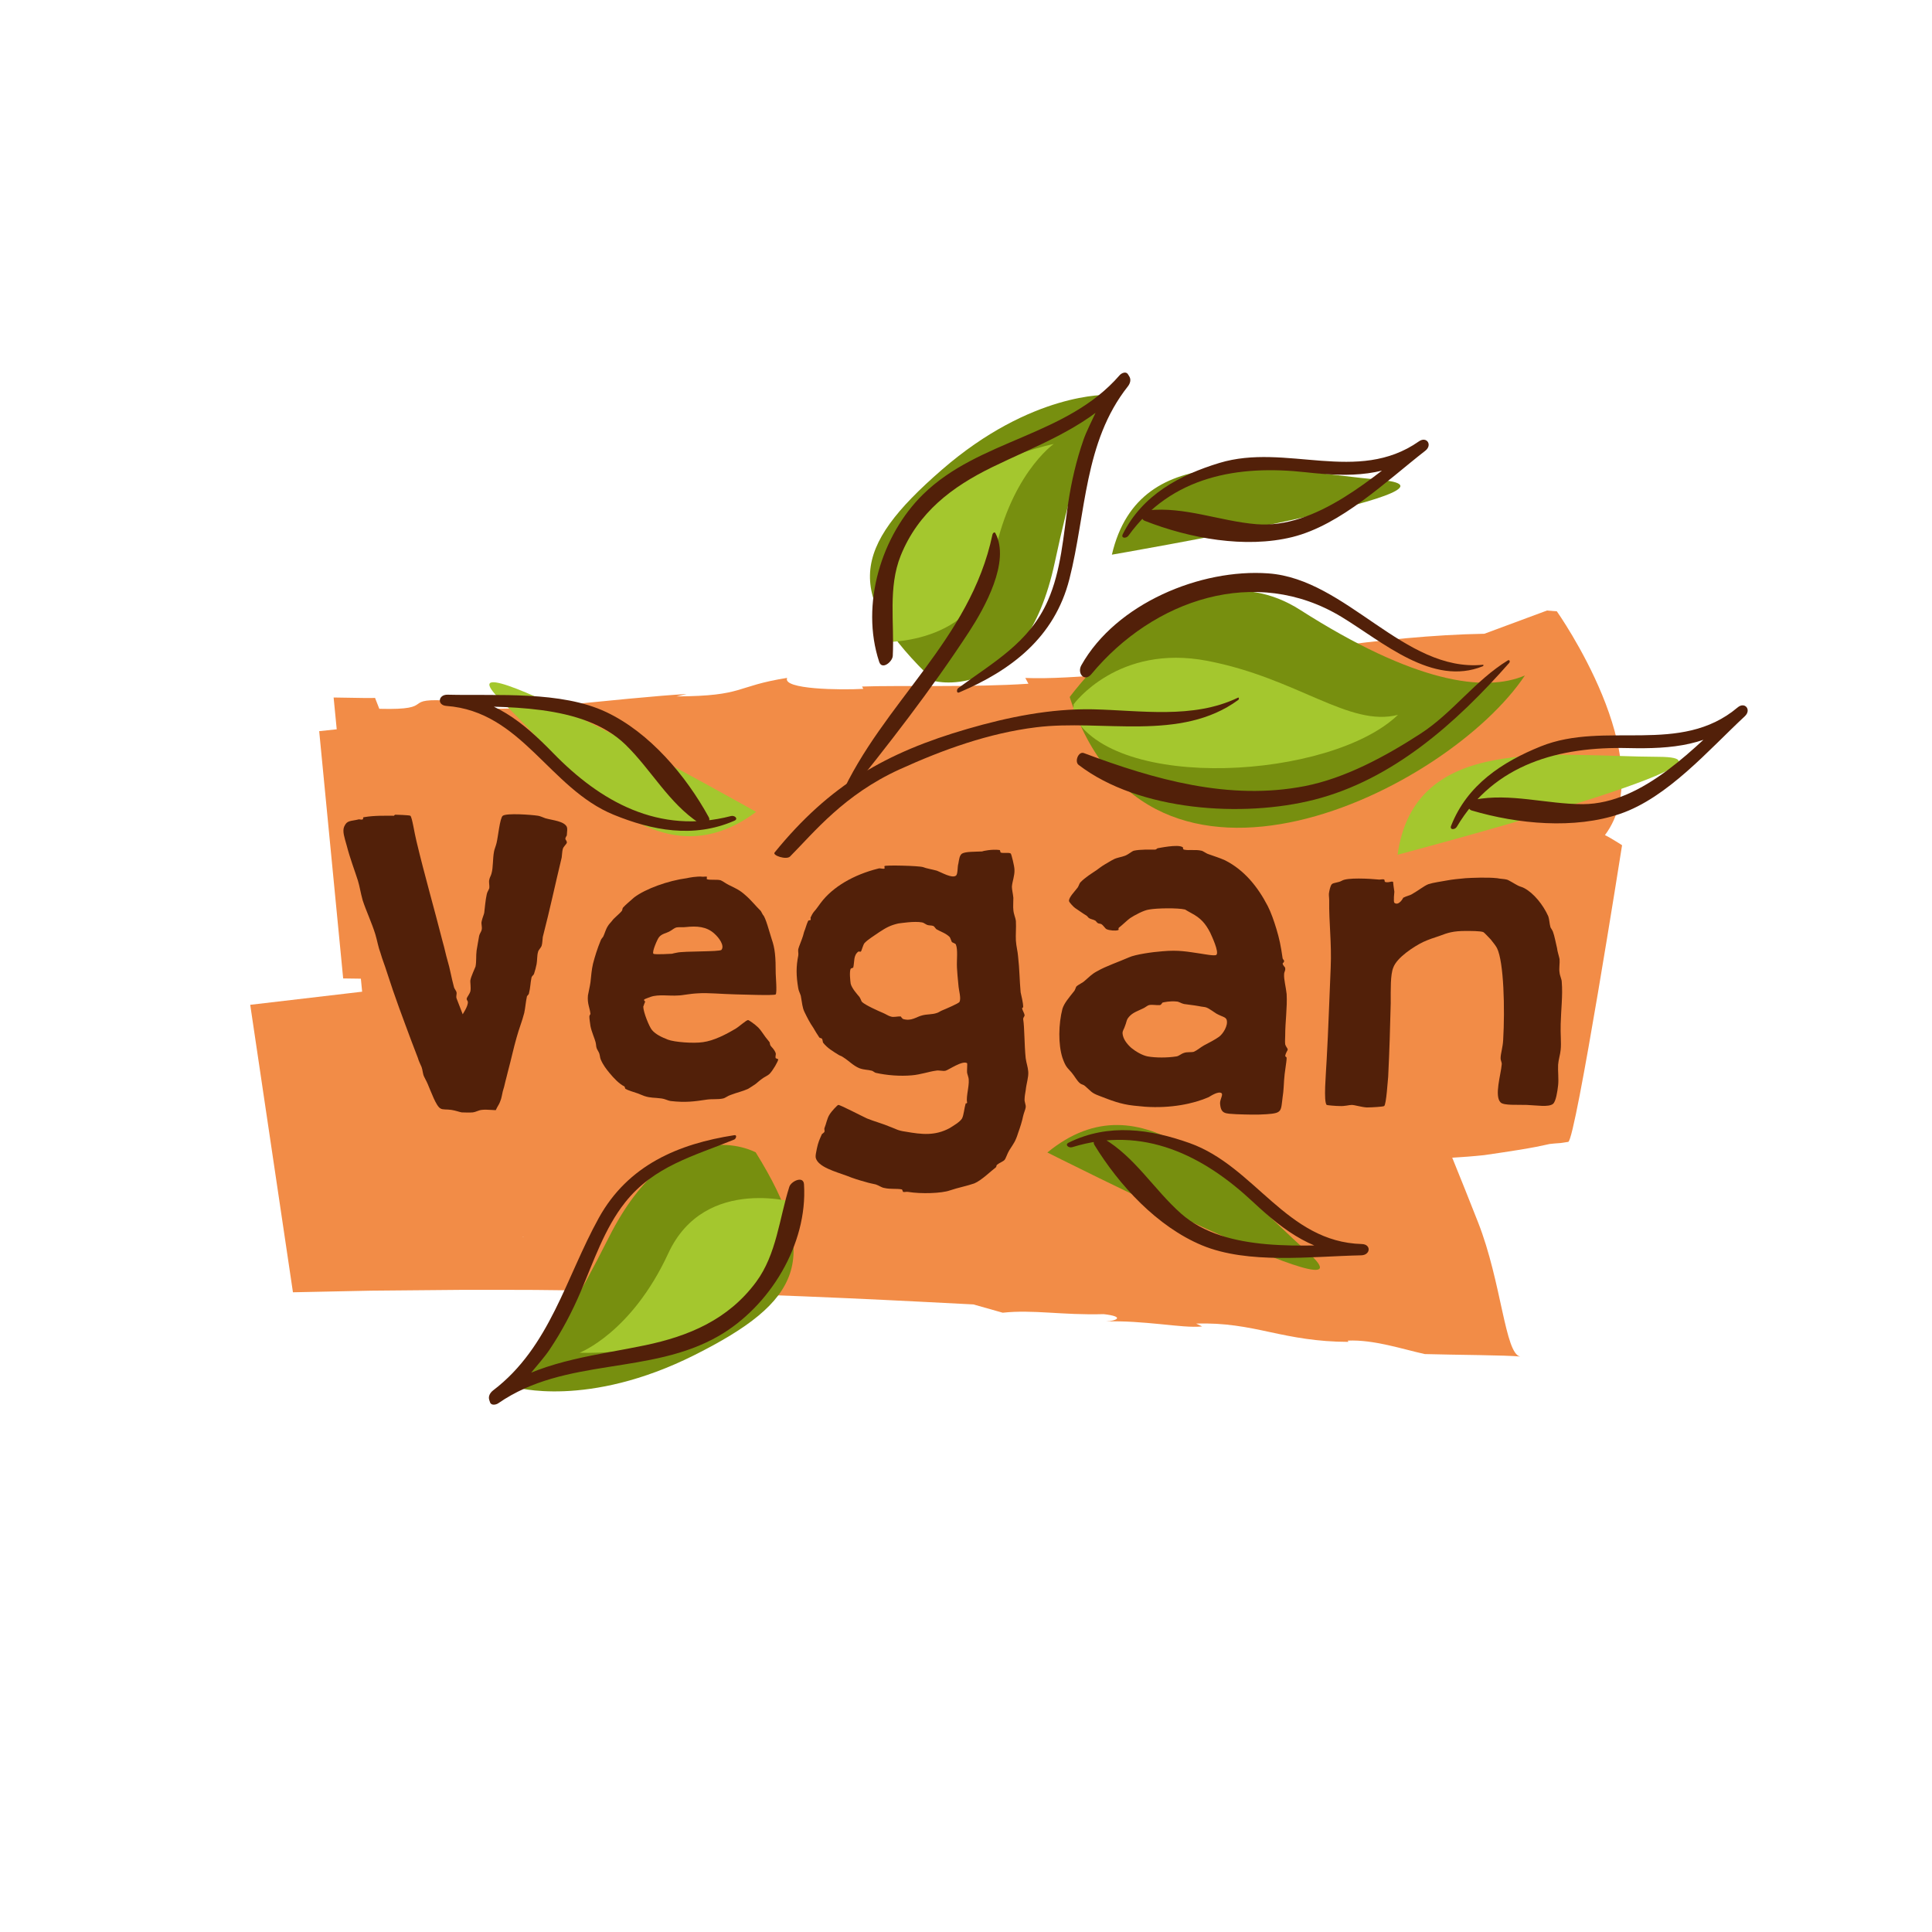 <svg xmlns="http://www.w3.org/2000/svg" fill="none" viewBox="0 0 2018 2018" height="2018" width="2018">
<path fill="#F28C47" d="M545.58 1291.68C546.1 1291.62 546.66 1291.56 547.15 1291.51C546.77 1291.8 546.22 1291.8 545.58 1291.68ZM1408.98 1215.29C1409.56 1215.14 1410.15 1215.06 1410.73 1214.91C1410.09 1215.08 1409.51 1215.23 1408.98 1215.29ZM1566.26 1171.27C1566.23 1171.39 1566.23 1171.36 1566.26 1171.27ZM261.36 1049.52L305.99 1349.81C330.39 1349.31 357.91 1348.73 387.65 1348.12C417.39 1347.86 449.34 1347.57 482.55 1347.27C515.79 1347.39 550.25 1347.07 585.08 1347.65C602.51 1347.85 620.04 1348.06 637.5 1348.23C654.96 1348.61 672.43 1348.99 689.71 1349.37C828.1 1352.29 957.02 1359.49 1016.73 1362.49L1047.34 1371.15C1079.32 1367.68 1109.06 1373.86 1152.79 1372.64C1175.62 1375.23 1166.08 1379.7 1155.24 1380.31C1174.25 1379.58 1194.07 1381.36 1211.8 1383.05C1229.5 1384.83 1245.09 1386.64 1255.68 1385.47L1249.38 1382.53C1279.26 1381.48 1302.7 1386.23 1326.75 1391.45C1350.83 1396.64 1375.58 1401.54 1408.29 1401.6L1407.91 1400.29C1434.91 1399.07 1465.11 1409.27 1488.2 1414.34C1521.06 1415.27 1573.5 1415.42 1587.97 1416.93C1571.96 1414.45 1568.47 1339.29 1543.86 1276.73C1534.65 1253.23 1525.2 1229.73 1516.86 1209.18C1527.06 1208.66 1538.06 1207.84 1550.18 1206.56C1609.28 1198.08 1612.8 1195.92 1618.52 1194.93C1619.95 1194.67 1626.95 1194.11 1628.87 1194L1629.63 1193.97L1629.8 1193.94L1632.34 1193.59C1634.21 1193.33 1636.1 1193.01 1638.03 1192.72C1645.7 1191.41 1694.27 882.87 1694.27 882.87L1692.61 881.76C1692.61 881.76 1684.1 876.42 1680.8 874.59C1679.37 873.77 1677.86 873.05 1676.4 872.26C1735.61 793.37 1626.14 638.53 1626.14 638.53L1615.85 637.71L1550.43 661.97C1443.43 663.75 1323.32 686.2 1244.72 696.26C1210.06 698.88 1120.12 710.25 1070.96 708.13L1074.2 714.16C1016.33 718.1 935.66 715.71 900.44 717.1L901.72 719.52C878.43 720.86 816.68 720.16 822.19 708.06C766.94 716.81 778.37 727.01 706.54 727.42L717.21 724.94C690.91 726.25 632.4 732 562.87 739.25C532.17 739.54 490.07 743.77 473.48 732.17C414.33 727.88 459.92 742.02 396.19 740.36L391.73 728.96C390.56 729.22 373.86 729.05 348.47 728.55L351.71 761.76C345.53 762.43 339.41 763.07 333.4 763.71L358.44 1021.99C364.71 1022.08 370.86 1022.17 376.92 1022.25L378.26 1035.84C348.38 1039.34 310.48 1043.8 261.35 1049.54"></path>
<path fill="#778F0F" d="M975.69 711.34C975.69 711.34 1069.97 735.92 1101.66 587.76C1133.38 439.69 1157.2 412.46 1157.2 412.46C1157.2 412.46 1077.78 409.08 983.73 490.71C889.65 572.37 880.76 620.77 975.68 711.35"></path>
<path fill="#A4C72E" d="M917.81 670.67C917.81 670.67 1021.07 676.88 1037.25 586.88C1053.37 496.94 1100.63 463.73 1100.63 463.73C1100.63 463.73 884.19 507.11 917.81 670.67Z"></path>
<path fill="#778F0F" d="M1161.38 579.36C1161.38 579.36 1555.19 511.72 1442.4 501.34C1331.61 491.17 1190.48 454.72 1161.38 579.36Z"></path>
<path fill="#778F0F" d="M1117.32 728.08C1117.32 728.08 1238.69 560.77 1358.02 637.03C1477.43 713.3 1550.9 723.47 1592.77 705.54C1513.09 825.28 1199.02 982.62 1117.33 728.08"></path>
<path fill="#A4C72E" d="M1121.44 735.63C1121.44 735.63 1167.36 672.16 1261.32 690.3C1355.23 708.4 1409.31 759.83 1460.21 746.65C1390.56 813.94 1162.43 827.9 1120.74 746.01L1121.44 735.63Z"></path>
<path fill="#522009" d="M1293.46 731.03C1233.34 775.23 1151.28 751.06 1082.3 759.66C1032.62 765.81 985.13 782.95 939.5 803.68C881.66 830.09 850.52 869.1 825.25 894.61C821.43 898.46 806.56 893.53 809.07 890.47C866.47 819.83 925.63 785.95 1010.58 761.32C1052.91 749.02 1097.23 740.01 1141.39 740.88C1191.01 741.96 1246.11 751.35 1292.96 728.78C1294.3 728.02 1294.3 730.35 1293.46 731.02"></path>
<path fill="#522009" d="M1548.95 695.83C1496.41 717.37 1444.23 670.44 1401.26 644.37C1311.64 590 1204.76 625.92 1139.87 704.25C1132.81 712.7 1124.77 703.38 1129.46 694.92C1165.7 630.369 1254.01 593.78 1324.79 598.92C1406.71 604.75 1466.62 702.45 1548.96 694.37C1549.86 694.28 1549.51 695.57 1548.96 695.83"></path>
<path fill="#522009" d="M1576.32 692.49C1520.99 755.26 1454.6 814.5 1372.68 835.32C1298.19 854.27 1189.56 847.21 1126.65 798.96C1122.07 795.46 1126.5 784.5 1132.1 786.6C1205.83 814.24 1283.82 836.48 1362.77 821.12C1405.22 812.87 1447.58 789.78 1483.79 766.31C1517.23 744.68 1540.93 710.6 1574.9 689.84C1576.82 688.67 1577.55 691.09 1576.33 692.49"></path>
<path fill="#522009" d="M1172.82 557.83C1193.4 516.84 1232.06 496.23 1273.61 483.57C1343.26 462.43 1417.89 506.05 1482.06 461.03C1490.16 455.34 1496.55 464.79 1488.68 470.86C1448.01 502.49 1400.78 548.35 1349.79 560.97C1300.64 573.1 1242.3 562.31 1195.71 544C1189.7 541.64 1194.57 533.5 1199.3 533.01C1237.46 528.99 1274.08 544.29 1311.98 547.5C1374.92 552.78 1435.16 497.7 1482.06 461.03C1484.22 464.32 1486.49 467.56 1488.68 470.86C1449.38 498.47 1410.11 498.38 1364.19 493.31C1293.64 485.44 1223.73 497.01 1178.6 559.61C1176.41 562.61 1170.41 562.44 1172.83 557.83"></path>
<path fill="#522009" d="M1039.7 556.87C1055.53 586.64 1028.33 635.18 1012.18 659.93C972.44 720.8 927.14 778.85 881.6 835.29C879.65 837.68 876.24 835.79 877.52 832.84C922.01 733.66 1013.52 668.67 1036.64 558.3C1036.93 556.96 1038.68 555.06 1039.7 556.87Z"></path>
<path fill="#522009" d="M1000.83 718.78C1037.21 691.84 1075 671.67 1094.56 627.21C1108.35 596.02 1110.74 559.37 1115.67 525.93C1119.08 503.13 1124.18 481.03 1131.79 459.2C1134.5 451.21 1140.92 438.59 1144.41 430.98C1148.4 422.12 1153.36 413.84 1159.28 406.08C1161.52 401.53 1164.21 403.22 1167.33 411.12C1131.91 448.06 1080.8 466.25 1036.34 487.97C994.56 508.38 959.05 535.05 940.77 580.42C927.45 613.66 934.27 650.45 932.52 685.02C932.26 691.11 921.27 700.27 918.32 691.29C898.5 631.41 920.65 558.96 964.15 516.37C1023.01 458.67 1113.8 456.02 1169.37 392.03C1171.26 389.76 1175.99 387.54 1178.09 390.83C1178.56 391.56 1178.94 392.26 1179.43 392.93C1181.76 396.46 1180.45 400.6 1177.97 403.72C1132.17 461.68 1134.5 536.25 1116.98 604.94C1101.41 666.02 1056.08 700.24 1001.88 723.25C998.96 724.56 999.08 720.1 1000.83 718.79"></path>
<path fill="#522009" d="M413.02 850.969C413.78 850.969 427.48 851.35 428.62 852.08C430.51 853.57 432.79 869.95 435.06 878.9C443.81 915.4 452.93 946.679 462.44 983.909C464.33 990.239 465.47 996.589 467.75 1004.41C469.67 1010.36 471.57 1021.52 474.22 1031.23C474.6 1032.72 476.52 1034.93 476.87 1036.42C477.28 1038.29 476.14 1040.53 476.87 1042.78C477.28 1043.89 483.34 1059.51 483.34 1059.51C482.96 1059.51 489.05 1051.32 488.68 1046.48C488.68 1045.37 487.13 1044.61 487.54 1042.78C487.92 1041.26 490.57 1038.29 491.33 1035.32C492.09 1031.24 490.95 1026.02 491.33 1023.77C492.09 1019.69 495.88 1011.85 496.67 1009.63C497.81 1004.03 497.05 998.44 497.81 992.87C498.57 987.65 499.7 982.43 500.46 977.59C500.84 975.35 502.73 973.13 503.11 971.26C503.87 967.91 502.35 965.31 503.11 962.31C503.87 958.61 505.38 955.6 505.79 953.39C506.55 947.79 506.93 940.71 508.44 934C508.82 931.78 510.33 929.919 511.09 927.669C511.47 925.079 510.33 921.34 511.09 918.75C511.47 916.51 512.99 914.259 513.36 912.419C515.26 906.059 514.5 897.52 516.04 889.33C516.39 887.09 517.94 883.73 518.69 880.38C520.21 874.43 522.1 854.32 525.16 852.07C529.33 849.1 554.78 850.96 562.01 852.07C564.28 852.45 566.59 853.56 569.62 854.69C577.61 856.91 589.01 857.659 592.04 863.609C592.8 865.479 592.42 867.72 592.04 872.56C591.66 873.67 590.52 874.429 590.52 876.289C590.52 877.019 592.42 878.51 592.04 880.37C591.28 882.24 588.63 884.1 587.87 886.7C587.11 889.32 587.11 893.03 586.7 895.65C579.5 925.45 574.92 947.78 566.96 978.68C566.58 981.3 566.58 985.04 565.82 987.63C565.03 990.22 562.38 992.09 562 994.34C560.86 998.07 561.24 1002.91 560.48 1006.99C559.72 1010.72 558.96 1013.7 557.83 1017.05C557.45 1018.54 555.56 1019.29 555.15 1021.16C554.01 1026.35 554.01 1031.95 552.5 1037.54C552.5 1039.03 550.23 1039.76 550.23 1041.62C549.09 1046.84 548.71 1052.79 547.58 1058C545.31 1066.95 542.24 1074.03 539.59 1083.71C536.56 1094.12 533.88 1106.8 530.46 1119.45C529.7 1122.04 528.94 1126.16 527.81 1129.89C527.05 1133.24 526.29 1136.6 525.16 1139.95C524.37 1142.92 523.99 1147.01 522.48 1150.36C521.34 1154.09 516.39 1160.42 518.69 1159.31C517.17 1160.04 508.81 1158.55 503.09 1159.31C499.68 1159.69 497.03 1161.53 493.96 1161.9C489.79 1162.28 484.83 1161.9 482.18 1161.9C479.91 1161.52 476.12 1160.03 471.54 1159.31C466.58 1158.55 462.41 1159.31 460.14 1157.82C455.56 1155.58 450.26 1140.3 446.85 1132.49C445.3 1128.76 443.79 1126.54 443.03 1124.68C441.51 1121.71 441.51 1117.6 440.38 1114.62C438.86 1110.89 437.32 1108.29 436.59 1105.32C433.91 1098.24 431.63 1092.26 429.74 1087.42C420.24 1061.74 413.01 1043.11 403.91 1014.8C401.99 1008.47 399.33 1002.15 397.44 995.44C395.14 989.49 394 982.41 392.1 976.08C388.31 963.78 382.6 951.88 378.81 940.34C376.54 932.15 375.78 926.17 373.85 919.84C370.44 909.05 365.86 897.51 362.07 882.96C359.8 874.77 357.52 868.439 359.42 863.599C362.45 856.519 365.86 858.029 374.99 855.789C376.13 855.789 378.05 856.519 378.81 855.789C379.95 855.409 378.4 853.549 380.33 853.549C390.97 851.679 402.37 852.06 411.5 852.06C411.5 852.06 412.26 850.95 413.02 850.95"></path>
<path fill="#522009" d="M698.88 973.12C696.2 974.61 690.89 975.36 688.21 979.1C687.07 980.21 680.63 994.35 682.52 996.21C684.04 997.32 701.53 996.21 701.91 996.21C703.43 995.83 704.56 995.48 706.87 995.1C714.45 993.23 751.71 994.34 753.6 992.13C757.04 987.64 750.95 979.45 746.37 975.37C738 967.53 727.39 967.18 716.72 968.29C714.82 968.67 708.38 968.29 706.87 968.67C703.81 969.4 703.05 970.89 698.88 973.13M734.21 915.77C734.97 915.77 738 915.39 738.41 915.77C738.41 916.15 738 918.36 738.41 918.36C741.44 919.5 749.43 918.36 752.84 919.5C755.49 920.61 758.53 923.2 761.97 924.72C768.82 928.04 772.99 929.91 778.7 935.13C784.01 939.59 789.34 946.3 794.65 951.51C795.41 952.65 796.17 954.48 796.92 955.62C799.6 957.84 803.77 973.87 806.05 980.93C809.49 990.64 810.25 999.18 810.25 1017.05C810.25 1019.29 811.77 1036.82 810.25 1038.65C808.73 1040.14 772.99 1038.65 768.44 1038.65C753.22 1038.3 739.17 1036.81 729.29 1037.54C720.16 1037.92 712.56 1039.78 708.39 1039.78C699.26 1040.51 687.87 1038.29 679.5 1041.27C677.6 1042 673.41 1043.49 673.03 1043.86C671.89 1045 674.17 1046.1 674.17 1046.48C674.17 1044.24 671.9 1052.05 671.9 1051.32C671.9 1057.27 678.34 1072.92 681.03 1075.9C684.82 1080.36 690.91 1083.33 697.76 1085.96C704.58 1088.55 724.35 1090.04 734.23 1088.55C745.63 1087.06 758.54 1080.36 768.46 1074.41C772.25 1072.17 779.48 1065.46 781.38 1065.46C782.14 1065.46 788.23 1069.57 792.02 1073.27C794.67 1075.89 797.36 1080.35 799.63 1083.33C800.77 1084.82 802.66 1087.06 803.8 1088.55C804.18 1089.31 804.18 1091.52 804.94 1092.28C806.08 1094.15 808.35 1095.25 810.28 1100.09C810.66 1101.58 809.52 1103.82 810.28 1105.31L812.93 1106.42C812.55 1109.04 807.62 1117.59 803.8 1121.7C801.9 1123.57 798.09 1125.05 795.81 1126.92C793.16 1128.79 791.26 1130.65 789.37 1132.14C787.07 1133.63 784.03 1135.84 781.38 1137.33C775.67 1139.95 769.98 1141.06 763.13 1143.69C760.48 1144.42 757.42 1147.04 755.14 1147.39C750.21 1148.53 743.74 1147.77 738.43 1148.53C725.86 1150.4 716.36 1151.88 700.41 1150.02C697.76 1149.64 694.32 1147.78 691.28 1147.4C683.29 1146.29 679.88 1147.05 673.03 1144.81C670.76 1144.05 668.48 1142.94 666.56 1142.22C662.01 1140.7 655.92 1138.87 653.27 1137.35C652.89 1137 652.51 1134.76 652.13 1134.76C646.79 1132.17 641.11 1126.19 636.53 1120.62C633.5 1116.89 630.09 1112.78 627.4 1106.45C626.67 1104.58 626.67 1102.37 625.88 1100.12C625.12 1098.25 623.99 1096.77 623.23 1094.9C622.47 1092.68 622.85 1091.55 622.09 1088.57C621.33 1085.22 617.92 1077.78 616.75 1071.81C616.37 1068.46 615.61 1064.75 615.61 1061.75C615.61 1060.64 616.75 1059.16 616.75 1059.16C615.99 1052.08 613.34 1048.72 614.1 1039.8C614.48 1037.18 616 1031.23 616.75 1026.01C617.54 1018.93 617.92 1012.98 619.4 1006.65C621.32 999.19 623.98 990.64 627.39 982.42C627.8 980.93 629.31 979.45 630.07 978.34C631.97 974.23 632.72 970.53 635 967.17C635.79 965.68 637.65 963.82 639.2 961.95C641.1 958.98 646.4 955.24 649.46 951.51C650.22 950.78 649.84 948.92 650.98 947.78C653.25 945.19 658.59 940.72 662.38 937.37C674.16 928.42 697.74 919.85 717.51 917.25C719.03 916.87 728.15 915.01 734.22 915.76"></path>
<path fill="#522009" d="M903 985.04C901.45 986.91 899.97 993.23 899.18 993.96C898.42 994.34 896.91 993.61 896.53 993.96C891.22 998.07 892.74 1004.02 891.22 1010.72C891.22 1010.72 888.92 1011.48 888.54 1011.86C887.02 1015.21 888.16 1024.51 888.54 1027.49C889.71 1032.33 895.77 1039.04 897.67 1041.28C899.19 1043.5 899.57 1045.74 900.32 1046.5C903.76 1049.85 917.05 1055.8 922.39 1058.05C925.04 1059.16 928.45 1061.4 930.38 1061.75C933.41 1062.89 937.2 1061.4 940.99 1061.75C940.99 1062.13 942.54 1063.99 943.29 1064.37C952.04 1066.96 956.96 1062.13 963.06 1060.64C968.37 1059.15 973.32 1059.88 978.63 1058.05C980.18 1057.67 982.07 1056.18 983.97 1055.43C988.52 1053.56 1001.46 1048 1002.22 1046.51C1004.11 1042.4 1001.46 1034.97 1001.05 1028.61C1000.29 1022.28 999.91 1015.58 999.56 1010.74C999.15 1002.55 1000.7 992.14 998.42 986.54C998.01 985.43 994.98 984.67 994.22 983.95C993.46 982.43 992.7 979.84 991.95 978.73C987.75 974.62 982.45 973.13 978.63 970.89C977.11 970.16 976.36 967.92 974.84 967.19C972.94 966.43 970.29 966.81 968.37 966.05C965.34 964.56 964.96 963.83 963.06 963.46C955.07 961.97 941.37 964.22 938.34 964.57C929.97 966.44 925.42 969.06 918.57 973.52C913.26 977.25 906.41 981.33 903 985.07M1044.02 887.84C1044.78 887.84 1044.78 890.06 1045.16 890.43C1047.43 891.57 1053.91 890.05 1055.8 891.57C1056.56 892.68 1059.62 904.95 1059.62 908.3C1059.97 914.66 1057.32 920.6 1056.94 926.2C1056.94 929.17 1058.08 933.63 1058.46 937.75C1058.46 942.21 1058.08 947.43 1058.46 950.4C1058.84 955.24 1060.76 958.59 1061.11 961.95C1061.52 969.03 1060.76 976.47 1061.11 982.42C1061.52 988.78 1063.03 993.62 1063.41 999.18C1064.93 1012.21 1064.93 1024.14 1066.06 1036.44C1066.82 1040.14 1068.71 1047.23 1068.71 1051.69C1068.71 1052.45 1067.57 1053.21 1067.57 1052.83C1067.95 1055.8 1069.84 1057.67 1070.22 1060.64C1070.22 1061.4 1068.7 1062.88 1068.7 1064.37C1070.22 1073.67 1069.84 1090.81 1071.35 1105.33C1072.14 1110.93 1073.65 1114.28 1074.03 1119.47C1074.41 1125.45 1072.13 1131.39 1071.35 1138.86C1071 1141.08 1070.21 1145.19 1070.21 1147.78C1069.83 1151.13 1071.76 1153.76 1071.35 1156.73C1071 1158.95 1069.48 1162.3 1068.7 1165.65C1067.56 1171.25 1065.67 1177.19 1063.39 1183.52C1060.74 1192.09 1058.81 1194.34 1054.26 1201.42C1051.99 1205.12 1050.82 1209.61 1049.33 1211.48C1047.78 1213.32 1043.99 1214.45 1041.34 1216.67C1040.55 1217.43 1040.96 1218.54 1040.2 1219.29C1034.86 1223.37 1024.98 1233.05 1017.75 1236.05C1010.55 1238.64 1000.67 1240.51 991.92 1243.48C983.55 1246.45 962.27 1247.21 948.6 1244.97C947.05 1244.59 944.78 1245.35 943.26 1244.97C943.26 1244.59 942.12 1242.38 942.12 1242.38C936.41 1241.24 930.34 1242.38 923.87 1240.89C920.81 1240.51 918.16 1238.27 914.74 1237.16C911.33 1236.4 907.51 1235.67 904.1 1234.57C897.25 1232.7 891.18 1230.84 884.71 1228.21C872.55 1223.75 854.3 1218.91 852.03 1209.23C851.62 1207.36 852.41 1203.63 853.17 1199.93C854.69 1192.85 855.82 1190.6 858.48 1184.65C858.86 1184.27 861.16 1182.78 861.16 1182.03C861.54 1180.92 860.75 1179.44 861.16 1178.33C863.05 1173.84 863.81 1168.27 866.47 1164.16C868.74 1160.43 874.84 1154.1 875.6 1154.1C877.12 1153.75 901.43 1166.4 905.63 1168.27C912.86 1171.24 921.61 1173.49 930.35 1177.19C935.66 1179.06 937.55 1180.92 945.92 1182.03C963.03 1185.03 976.71 1186.52 991.93 1178.33C996.1 1175.71 1002.57 1171.97 1004.85 1168.27C1006.74 1164.54 1007.12 1157.83 1008.64 1152.61C1008.64 1152.23 1010.16 1152.99 1010.16 1151.5C1008.64 1145.17 1013.6 1131.38 1011.3 1124.68C1010.95 1123.19 1010.16 1120.95 1010.16 1120.6C1009.81 1119.46 1010.57 1110.92 1010.16 1110.54C1005.61 1107.19 990.77 1117.6 987.74 1118.35C984.71 1119.11 980.89 1117.59 977.48 1118.35C971.04 1119.11 961.5 1122.46 952.41 1123.19C940.22 1124.3 926.17 1123.19 914.77 1120.6C914.01 1120.6 911.36 1118.36 910.57 1118.36C906.4 1117.25 902.61 1117.6 897.65 1115.77C891.21 1113.15 886.63 1107.93 880.57 1104.23C879.4 1103.09 877.13 1102.74 875.61 1101.61C870.3 1098.26 864.21 1094.9 859.63 1088.96C859.28 1087.85 859.28 1085.99 858.49 1084.85C858.11 1084.5 856.22 1084.12 855.84 1083.74C853.57 1080.39 851.29 1076.66 849.37 1073.3C845.96 1068.46 843.31 1063.24 840.24 1056.92C837.97 1052.08 837.97 1048.35 836.45 1040.16C835.69 1037.57 834.18 1034.97 833.8 1032.35C831.5 1018.94 831.5 1009.64 833.8 998.09C834.18 995.85 833.42 993.63 833.8 991.38C834.56 988.41 837.21 982.43 838.73 977.59C839.49 975.37 839.49 974.24 840.25 972.4C841.42 969.78 842.17 966.04 844.07 961.96C844.83 960.85 845.96 961.58 846.72 960.85C847.1 960.09 846.34 958.98 846.72 958.23C847.86 956.01 848.61 954.15 850.51 951.9C852.06 950.41 855.09 945.95 857.36 942.95C869.9 926.22 891.97 913.53 917.42 907.21C919.32 906.48 921.97 907.97 923.89 907.21C924.27 906.83 923.51 904.97 923.89 904.62C925.03 903.48 959.6 904.24 964.18 905.73C967.97 907.22 973.31 907.97 978.61 909.46C983.57 911.33 994.21 917.65 998.41 914.68C1000.68 913.19 999.9 905.35 1001.03 902C1001.82 897.54 1002.2 893.43 1004.85 891.59C1008.64 889.35 1018.9 889.72 1025.75 889.35C1026.13 888.97 1036.39 886.76 1044 887.86"></path>
<path fill="#522009" d="M1200.23 1049.84C1198.33 1050.22 1195.68 1052.81 1193.41 1053.57C1186.18 1056.92 1181.63 1058.41 1177.81 1063.98C1176.67 1065.85 1176.29 1068.82 1175.16 1071.44C1174.02 1075.17 1172.51 1076.28 1172.51 1079.25C1172.89 1084.85 1176.68 1090.07 1181.64 1094.53C1186.19 1098.26 1193.04 1102.34 1198.75 1103.45C1207.09 1104.94 1219.25 1104.94 1228.75 1103.45C1231.43 1103.1 1233.33 1100.86 1236.74 1099.75C1239.77 1098.61 1243.97 1099.37 1247 1098.61C1250.41 1097.12 1254.23 1093.77 1257.64 1091.9C1263.35 1088.93 1269.04 1085.95 1273.24 1082.98C1277.41 1080.01 1283.12 1071.06 1281.23 1065.11C1280.09 1062.11 1276.65 1062.11 1270.56 1058.75C1266.39 1056.16 1262.6 1053.18 1260.3 1052.42C1258.81 1051.69 1255.37 1051.69 1252.34 1050.93C1246.25 1049.82 1241.29 1049.44 1236.74 1048.71C1233.33 1047.95 1231.43 1046.09 1228.75 1046.09C1222.31 1045.36 1215.83 1046.85 1214.32 1047.2C1213.94 1047.2 1213.18 1049.44 1211.64 1049.82C1207.85 1050.2 1203.68 1049.06 1200.24 1049.82M1235.21 884.86C1236.35 885.24 1234.83 886.73 1236.73 887.45C1241.69 888.59 1248.89 887.1 1254.98 888.59C1256.87 888.97 1259.94 891.56 1262.59 892.29C1268.65 894.53 1273.99 896.02 1279.67 898.65C1299.47 908.71 1313.52 925.82 1324.16 946.32C1327.57 953.03 1330.6 961.57 1333.29 970.52C1336.32 980.58 1337.87 988.01 1339.73 1001.07C1340.14 1002.18 1340.9 1002.56 1341.28 1003.66C1341.28 1005.15 1339.73 1006.25 1339.73 1006.25C1340.14 1009.25 1342.41 1009.6 1342.41 1011.47C1342.79 1014.09 1341.27 1014.82 1341.27 1017.8C1340.89 1022.64 1343.17 1031.21 1343.92 1038.3C1344.68 1052.82 1342.4 1066.99 1342.4 1081.86C1342.4 1083.73 1342.02 1087.84 1342.4 1090.81C1342.78 1092.68 1345.05 1095.27 1345.05 1096.03C1345.05 1097.52 1342.78 1099.38 1342.4 1103.46C1342.4 1103.11 1343.92 1104.22 1343.92 1104.95C1343.92 1109.06 1341.65 1120.61 1341.27 1128.04C1340.89 1132.15 1340.89 1138.86 1339.72 1145.94C1337.85 1160.84 1339.34 1162.67 1323.01 1163.81C1312.75 1164.54 1302.86 1164.19 1291.47 1163.81C1279.66 1163.05 1275.11 1163.81 1274.36 1152.27C1274.36 1148.16 1277.77 1143.32 1275.88 1141.83C1272.47 1139.24 1263.34 1145.56 1262.59 1145.94C1246.61 1153 1222.68 1157.83 1196.06 1156C1192.65 1155.62 1187.69 1155.24 1184.28 1154.86C1170.23 1153.37 1160.34 1149.29 1147.78 1144.45C1139.82 1141.45 1139.82 1139.96 1133.35 1134.39C1131.83 1132.9 1129.94 1132.9 1128.39 1131.77C1124.98 1129.18 1122.7 1124.34 1119.26 1120.23C1114.71 1115.01 1113.2 1114.66 1109.76 1104.95C1105.21 1090.81 1105.59 1069.59 1109.76 1053.58C1111.68 1047.6 1116.61 1042.04 1121.57 1035.71C1123.09 1034.19 1123.47 1031.6 1124.22 1030.49C1126.49 1028.25 1130.69 1026.76 1133.35 1024.16C1138.66 1019.67 1140.17 1017.45 1146.64 1014.1C1155.01 1009.26 1168.3 1004.77 1179.32 999.93C1185.79 996.96 1203.66 994.36 1214.3 993.6C1231.41 992.11 1239.75 993.98 1254.97 996.19C1257.62 996.57 1269.02 998.81 1270.54 997.33C1273.6 994.36 1265.61 977.59 1264.1 974.24C1259.14 964.56 1254.22 958.96 1244.33 953.74C1242.06 952.63 1237.86 950.01 1237.86 950.01C1230.28 948.17 1208.21 948.52 1200.22 950.01C1194.53 950.77 1185.03 955.99 1180.48 958.96C1177.8 960.83 1172.49 966.04 1168.67 969.02C1167.53 970.13 1169.46 971.26 1167.53 971.61C1165.26 972.37 1158.78 971.99 1155.75 970.5C1154.23 969.74 1152.72 966.77 1150.41 965.28C1148.92 964.55 1147.76 964.9 1146.62 964.17C1145.48 963.41 1144.73 961.93 1143.97 961.55C1142.08 960.44 1139.01 960.06 1137.5 958.96C1136.36 958.23 1135.98 957.09 1134.85 956.37C1131.06 954.13 1127.62 951.53 1123.07 948.53C1122.28 948.18 1116.6 942.58 1116.6 941.1C1116.22 937.37 1122.69 931.04 1125.73 926.93C1126.87 925.09 1127.62 922.47 1128.38 921.74C1133.72 916.14 1141.32 911.68 1145.11 909.06C1147.76 907.19 1150.42 904.98 1154.24 902.73C1157.65 900.86 1160.33 899 1163.37 897.51C1167.16 895.64 1171.36 895.29 1175.15 893.81C1178.94 892.29 1182 889.32 1184.28 888.59C1190.75 887.1 1201.01 887.45 1206.7 887.45C1208.22 887.1 1208.59 885.96 1209.35 885.96C1210.11 885.96 1230.28 881.5 1235.21 884.85"></path>
<path fill="#522009" d="M1563.64 917.26C1567.05 918.02 1571.25 918.02 1573.9 918.75C1575.8 919.13 1582.65 923.59 1585.68 925.08C1587.95 926.22 1590.26 926.57 1592.15 927.7C1602.03 932.92 1611.92 945.19 1617.22 957.12C1618.36 960.47 1618.36 964.55 1619.52 968.66C1620.25 970.15 1621.79 972.01 1622.17 973.5C1623.69 977.58 1624.82 983.94 1626.34 990.26C1626.72 993.96 1628.24 998.07 1628.99 1001.8C1629.37 1006.26 1628.23 1011.48 1628.99 1015.94C1629.37 1019.67 1631.29 1022.65 1631.29 1026C1632.43 1039.41 1630.5 1055.04 1630.15 1069.59C1629.77 1079.65 1630.91 1088.95 1630.15 1096.38C1629.77 1101.22 1627.85 1106.82 1627.47 1112.04C1627.09 1118.37 1628.23 1126.94 1627.47 1133.64C1626.71 1140.35 1625.2 1150.4 1622.16 1153C1617.58 1156.73 1605.05 1154.49 1594.78 1154.11C1584.9 1153.76 1570.84 1154.87 1567.4 1151.52C1560.58 1144.81 1567.78 1122.1 1568.54 1112.05C1568.95 1109.81 1567.4 1107.94 1567.4 1105.34C1567.4 1100.5 1569.67 1094.17 1570.08 1086.33C1571.98 1053.94 1570.84 1004.79 1563.61 990.27C1562.47 988.03 1559.82 984.67 1557.14 981.32C1554.87 979.1 1550.7 974.24 1549.15 973.51C1545.74 972.4 1536.61 972.4 1530.9 972.4C1517.98 972.4 1512.3 974.24 1503.55 977.59C1497.84 979.46 1492.15 981.32 1486.44 983.95C1477.31 988.41 1459.09 999.96 1455.27 1010.74C1452.24 1018.2 1452.62 1033.1 1452.62 1048C1451.86 1077.04 1451.48 1093.42 1449.97 1124.7C1449.56 1127.67 1448.05 1153.77 1445.77 1155.25C1445.01 1155.98 1433.23 1156.74 1427.52 1156.74C1421.83 1156.36 1414.98 1154.12 1411.95 1154.12C1408.92 1154.12 1404.72 1155.61 1399.01 1155.26C1395.6 1155.26 1386.47 1154.5 1385.72 1154.12C1382.31 1150.42 1384.96 1122.49 1385.72 1106.83C1387.61 1073.68 1388.37 1045.02 1389.92 1010.74C1391.06 984.68 1388 963.83 1388.37 940.36C1388.37 937.01 1387.61 934.41 1388.37 931.41C1388.75 929.57 1389.51 925.46 1391.05 923.6C1392.95 921.73 1397.87 922.11 1401.69 919.87C1407 916.52 1429.82 917.65 1440.84 918.76C1441.98 918.76 1445.01 918.03 1445.77 918.76C1446.91 919.52 1445.39 920.63 1447.29 921.38C1451.49 922.11 1453.76 919.86 1455.28 921.38C1454.9 921 1456.04 928.81 1456.42 931.41C1456.42 931.41 1455.28 941.85 1456.42 942.96C1460.97 946.69 1465.92 937.77 1465.55 937.77C1468.96 935.9 1473.16 935.15 1474.68 934.04C1481.91 929.93 1487.22 925.47 1491.79 923.6C1497.48 921.73 1504.33 921.01 1510.04 919.87C1518 918.38 1523.33 918.03 1530.91 917.28C1537 916.9 1553.74 916.17 1563.62 917.28"></path>
<path fill="#778F0F" d="M1094 1203.79C1094 1203.79 1449.47 1383.09 1366.01 1308.04C1284.06 1234.34 1194.06 1121.72 1094 1203.79Z"></path>
<path fill="#522009" d="M1116.41 1193.42C1158.07 1172.95 1201.6 1179.43 1242.5 1193.94C1311.04 1218.34 1343.58 1297.29 1422.5 1299.42C1432.44 1299.71 1431.68 1310.99 1421.71 1311.2C1369.79 1312.28 1303.84 1320.85 1255.44 1300.73C1208.79 1281.28 1168.97 1238.11 1143.17 1195.95C1139.85 1190.53 1148.74 1186.91 1152.82 1189.3C1185.68 1208.72 1205.41 1242.59 1233.64 1267.61C1280.52 1309.07 1362.47 1300.85 1422.5 1299.42C1422.15 1303.33 1421.98 1307.26 1421.71 1311.2C1373.34 1309.89 1342.12 1286.59 1308.68 1255.34C1257.31 1207.29 1194.48 1175.11 1119.91 1198.26C1116.32 1199.37 1111.63 1195.67 1116.41 1193.42Z"></path>
<path fill="#A4C72E" d="M1459.8 892.78C1459.8 892.78 1845.89 790.97 1732.59 790.51C1621.34 790.04 1477.4 766.11 1459.8 892.78Z"></path>
<path fill="#522009" d="M1515.78 862.37C1532.54 819.75 1569.16 795.84 1609.36 779.6C1676.82 752.46 1755.16 789.4 1814.98 738.93C1822.5 732.57 1829.73 741.41 1822.47 748.14C1784.8 783.18 1741.95 833.011 1692.33 850.031C1644.46 866.411 1585.36 860.76 1537.29 846.59C1531.11 844.78 1535.22 836.24 1539.88 835.34C1577.52 828.02 1615.39 840.03 1653.43 839.95C1716.61 839.69 1771.53 779.54 1814.97 738.93C1817.39 742.02 1819.96 745.05 1822.46 748.14C1785.81 779.07 1746.66 782.43 1700.48 781.38C1629.49 779.72 1560.92 797.33 1521.65 863.62C1519.78 866.83 1513.78 867.18 1515.76 862.37"></path>
<path fill="#A4C72E" d="M789.78 848.01C789.78 848.01 443.31 652.53 523.08 731.34C601.42 808.74 685.91 925.39 789.78 848.01Z"></path>
<path fill="#522009" d="M766.9 857.34C724.31 875.85 681.13 867.4 640.98 851.01C573.69 823.46 544.95 743.11 466.23 737.34C456.32 736.61 457.6 725.36 467.6 725.62C519.52 726.93 585.79 721.42 633.17 743.75C678.83 765.32 716.52 810.25 740.31 853.57C743.34 859.14 734.3 862.32 730.34 859.75C698.45 838.85 680.37 804.12 653.37 777.83C608.5 734.24 526.26 738.68 466.23 737.34C466.75 733.46 467.13 729.56 467.6 725.62C515.82 729.15 545.91 753.9 577.83 786.64C626.81 836.99 688.03 872.03 763.63 852.35C767.27 851.42 771.76 855.29 766.9 857.34Z"></path>
<path fill="#778F0F" d="M789.32 1203.63C789.32 1203.63 704.25 1156.81 635.88 1292.58C567.54 1428.23 537.51 1448.82 537.51 1448.82C537.51 1448.82 613.57 1471.47 725.44 1415.35C837.3 1359.23 858.24 1314.54 789.32 1203.63Z"></path>
<path fill="#A4C72E" d="M835.03 1257.14C835.03 1257.14 736.61 1225.92 698.04 1309.12C659.59 1392.3 605.39 1412.94 605.39 1412.94C605.39 1412.94 826.03 1423.73 835.04 1257.14"></path>
<path fill="#522009" d="M766.87 1190.29C724.77 1207.49 683.05 1217.81 652.79 1256.12C631.54 1282.94 619.9 1317.87 606.61 1349.03C597.51 1370.31 586.96 1390.46 574.02 1409.73C569.36 1416.81 559.97 1427.46 554.63 1433.99C548.51 1441.6 541.6 1448.39 533.9 1454.46C530.58 1458.34 528.39 1456.03 527.4 1447.64C571.1 1420.5 625.21 1415.37 673.81 1405.16C719.47 1395.6 760.63 1378.43 789.84 1338.95C811.18 1310 813.95 1272.74 824.45 1239.65C826.26 1233.82 839.23 1227.64 839.79 1237.06C843.75 1299.89 803.87 1364.67 750.96 1395.28C679.24 1436.8 590.67 1417.2 520.56 1465.66C518.17 1467.38 513.01 1468.37 511.84 1464.67C511.55 1463.85 511.34 1463.07 511.05 1462.31C509.71 1458.35 512.04 1454.61 515.19 1452.19C574.31 1407.23 590.99 1334.44 625.42 1272.22C656.03 1216.86 708.65 1194.76 766.99 1185.72C770.14 1185.17 768.88 1189.45 766.87 1190.3"></path>
</svg>
